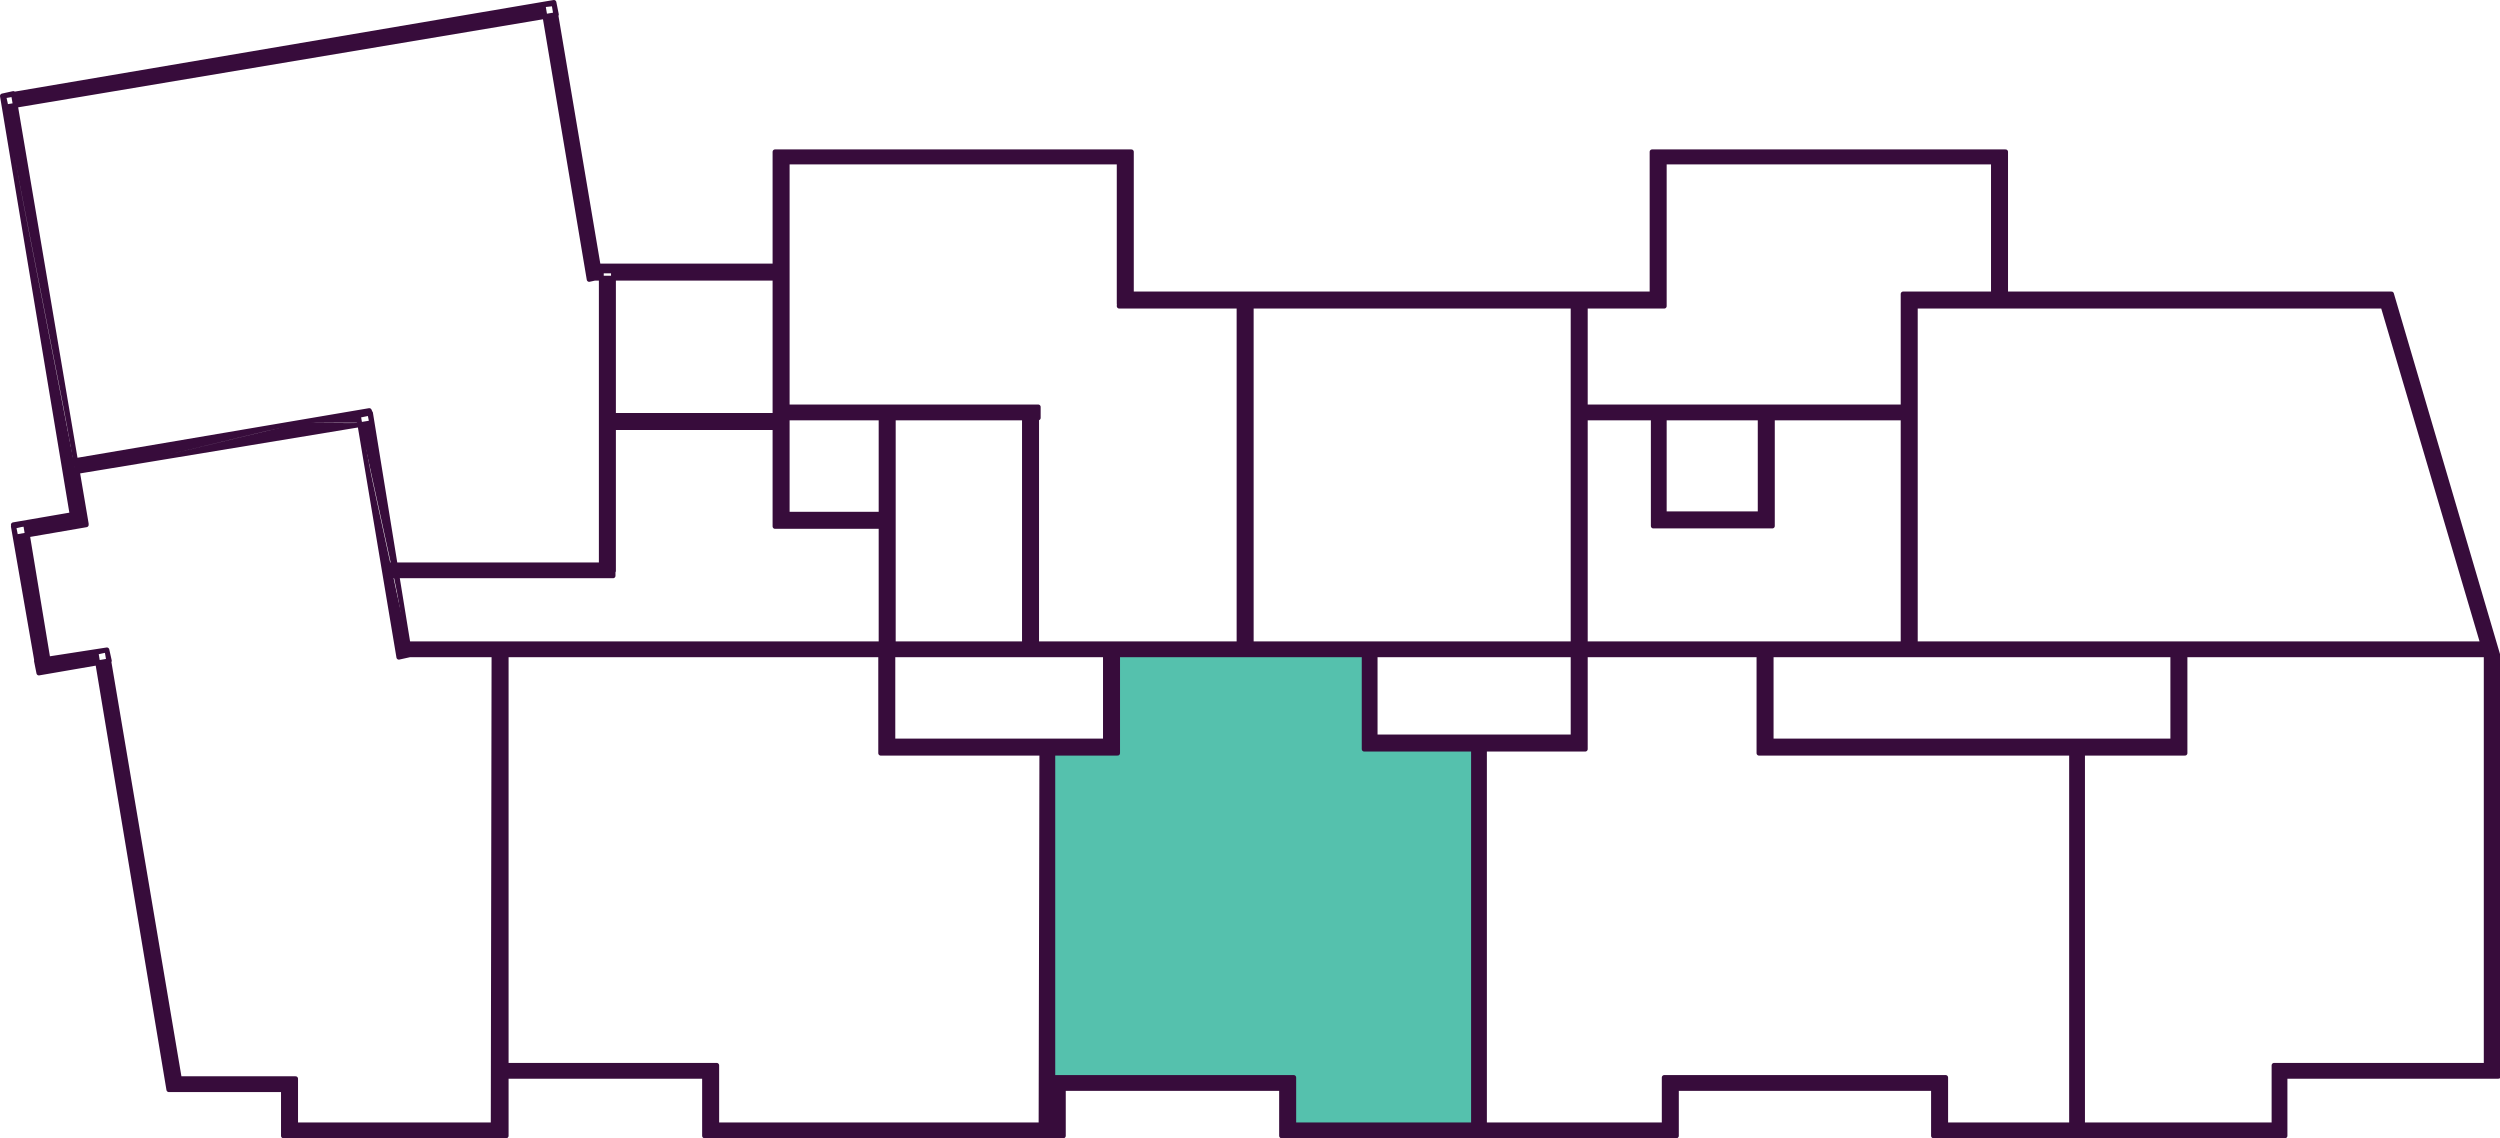<svg xmlns="http://www.w3.org/2000/svg" xmlns:xlink="http://www.w3.org/1999/xlink" viewBox="0 0 123.48 56.22"><defs><style>.cls-1,.cls-5{fill:none;}.cls-2{fill:#55c1ad;}.cls-3{fill:#370c3b;}.cls-4{clip-path:url(#clip-path);}.cls-5{stroke:#370c3b;stroke-linecap:round;stroke-linejoin:round;stroke-width:0.24px;}</style><clipPath id="clip-path" transform="translate(0 0)"><rect class="cls-1" width="123.48" height="56.22"/></clipPath></defs><g id="Layer_2" data-name="Layer 2"><g id="Layer_1-2" data-name="Layer 1"><polygon class="cls-2" points="55.2 32.34 55.2 36.36 55.2 36.96 55.2 37.2 51.96 37.2 51.96 53.22 52.5 53.22 63.3 53.22 63.9 53.22 63.9 55.56 72.78 55.56 72.78 53.22 72.78 37.2 72.78 36.96 67.38 36.96 67.38 36.36 67.38 32.34 55.2 32.34"/><rect class="cls-3" x="24.36" y="32.16" width="0.6" height="23.94"/><path class="cls-3" d="M20,31.8v.54H44.1V31.8m-.6,5.4h.6V31.8h-.6Z" transform="translate(0 0)"/><rect class="cls-3" x="54.6" y="31.8" width="0.6" height="5.4"/><rect class="cls-3" x="67.38" y="31.8" width="0.54" height="5.16"/><rect class="cls-3" x="50.64" y="20.1" width="0.6" height="12.06"/><rect class="cls-3" x="77.7" y="14.82" width="0.6" height="21.84"/><rect class="cls-3" x="61.2" y="14.82" width="0.6" height="17.28"/><rect class="cls-3" x="38.28" y="20.1" width="12.96" height="0.54"/><rect class="cls-3" x="30" y="20.52" width="8.58" height="0.6"/><rect class="cls-3" x="19.32" y="27.9" width="10.98" height="0.54"/><path class="cls-3" d="M2.34,32.64h0Zm0,0h0Zm3,0h0l-.5.09,4.1,21L5.35,32.64h0ZM.8,26.52l1.52,6.05h.05l-1-6.14Zm1.06,6.6.06.12,2.91-.51,3.51,21v.06l.6-.06-4.1-21,0-.09-.08-.42h.54l.07.42H5.4l-.12-.54-2.91.46v.08h0l.08.48-.12-.48,0-.07L.8,26.52l-.08-.3L.66,26ZM.66,26l.06.24,0-.24Zm3.54-.06h0ZM38.28,26H44.1v-.6H38.28ZM3.76,23.3l.5,2.56-.44-2.57Zm14-2.32,1.9,11.36.06.12.54-.12L17.8,21Zm-14,1.77.09.54L6.9,22.8l7.92-1.92Zm11.09-1.87L6.9,22.8,17.78,21l0-.1Zm3.54,0h-.58l0,.09,2.48,11.37Zm0,0Zm-.07-.36.07.36-.06-.36Zm-3.47.36h3l-.08-.36h.6V20.4h0l0-.13ZM29.7,28.2h.6V13.74h-.6ZM1,25.92H1Zm2.7,0h0Zm0,0h0Zm-.07-.5-2.87.5H.66V26h.59l.07.44,2.87-.5h.06v-.06h0l-.5-2.56-.11-.54L.12,4.74ZM.12,4.74l3.53,18h.08L.74,5.21.3,5.28.18,4.74Zm.54-.08v0l-.54.12H.66l.08.47,3-.47,20.22-4ZM27.38.24l.1.48H23.94l-20.22,4L26.91.82,29,13.68l.06.12.27-.06h.33v-.36h.6v.36h8.28v-.6h-9L27.42.24Zm0,0h0l0,0ZM23.94.72h3L26.82.24h0l.54-.06h0l0-.07Z" transform="translate(0 0)"/><rect class="cls-3" x="38.28" y="7.5" width="17.34" height="0.54"/><rect class="cls-3" x="81.6" y="7.5" width="17.46" height="0.54"/><rect class="cls-3" x="78" y="20.1" width="16.32" height="0.54"/><rect class="cls-3" x="55.32" y="14.52" width="26.88" height="0.6"/><rect class="cls-3" x="94.08" y="14.52" width="24" height="0.6"/><rect class="cls-3" x="43.56" y="20.1" width="0.6" height="12.06"/><rect class="cls-3" x="38.28" y="7.56" width="0.6" height="18.42"/><rect class="cls-3" x="55.32" y="7.5" width="0.6" height="7.5"/><rect class="cls-3" x="81.6" y="7.5" width="0.6" height="7.5"/><rect class="cls-3" x="98.46" y="7.5" width="0.6" height="7.5"/><path class="cls-3" d="M86.88,37.2h.6V32h-.6Zm30.66-22.5,5.22,17.76.06.12.54-.12L118.14,14.7ZM94,32.1h.6V14.52H94Zm23.52-17.4h.6l-.06-.18Z" transform="translate(0 0)"/><rect class="cls-3" x="81.66" y="20.28" width="0.54" height="5.52"/><rect class="cls-3" x="86.94" y="20.28" width="0.6" height="5.52"/><rect class="cls-3" x="81.66" y="25.38" width="5.88" height="0.6"/><rect class="cls-3" x="107.34" y="32.04" width="0.6" height="5.16"/><rect class="cls-3" x="95.46" y="53.22" width="0.6" height="2.88"/><rect class="cls-3" x="112.32" y="52.62" width="0.54" height="3.48"/><rect class="cls-3" x="82.2" y="53.22" width="0.6" height="2.88"/><rect class="cls-3" x="63.3" y="53.22" width="0.6" height="2.88"/><rect class="cls-3" x="102.3" y="36.96" width="0.54" height="18.6"/><rect class="cls-3" x="72.78" y="36.66" width="0.54" height="19.14"/><rect class="cls-3" x="51.42" y="36.66" width="0.54" height="19.14"/><rect class="cls-3" x="122.76" y="32.46" width="0.6" height="20.4"/><rect class="cls-3" x="43.5" y="36.6" width="11.64" height="0.6"/><rect class="cls-3" x="67.38" y="36.36" width="10.92" height="0.6"/><rect class="cls-3" x="42.42" y="31.8" width="25.5" height="0.54"/><rect class="cls-3" x="66.42" y="31.8" width="56.52" height="0.54"/><rect class="cls-3" x="87.18" y="36.6" width="20.46" height="0.6"/><rect class="cls-3" x="82.5" y="53.22" width="13.26" height="0.54"/><rect class="cls-3" x="51.9" y="53.22" width="0.6" height="2.88"/><rect class="cls-3" x="52.2" y="53.22" width="11.64" height="0.54"/><rect class="cls-3" x="34.8" y="52.62" width="0.6" height="3.48"/><rect class="cls-3" x="13.98" y="53.28" width="0.6" height="2.82"/><rect class="cls-3" x="24.48" y="52.62" width="10.86" height="0.54"/><rect class="cls-3" x="8.34" y="53.28" width="6.12" height="0.54"/><rect class="cls-3" x="112.56" y="52.62" width="10.8" height="0.54"/><rect class="cls-3" x="95.76" y="55.56" width="16.8" height="0.54"/><rect class="cls-3" x="63.6" y="55.56" width="18.9" height="0.54"/><rect class="cls-3" x="34.98" y="55.56" width="17.52" height="0.54"/><rect class="cls-3" x="14.16" y="55.56" width="10.8" height="0.54"/><g class="cls-4"><path class="cls-5" d="M112.32,56.1h.54V52.62h-.54ZM81.66,25.8h.54V20.28h-.54Zm0,.18h5.88v-.6H81.66Zm5.28-.18h.6V20.28h-.6ZM78,20.64H94.32V20.1H78ZM94,32.1h.6V14.52H94Zm13.32,5.1h.6V32h-.6Zm-5,18.36h.54V37h-.54ZM86.88,37.2h.6V32h-.6Zm.3,0h20.46v-.6H87.18ZM67.38,37H78.3v-.6H67.38Zm0-5.16h.54V37h-.54Zm5.4,24h.54V36.66h-.54ZM66.42,32.34h56.52V31.8H66.42Zm-24,0h25.5V31.8H42.42ZM54.6,37.2h.6V31.8h-.6Zm-11.1,0H55.14v-.6H43.5Zm0-5.4h.6v5.4h-.6ZM24.36,56.1H25V32.16h-.6Zm10.44,0h.6V52.62h-.6ZM24.48,53.16H35.34v-.54H24.48ZM51.42,55.8H52V36.66h-.54ZM35,56.1H52.5v-.54H35Zm16.92,0h.6V53.22h-.6Zm.3-2.34H63.84v-.54H52.2ZM63.3,56.1h.6V53.22h-.6Zm.3,0H82.5v-.54H63.6Zm18.6,0h.6V53.22h-.6Zm.3-2.34H95.76v-.54H82.5Zm13,2.34h.6V53.22h-.6Zm.3,0h16.8v-.54H95.76Zm16.8-2.94h10.8v-.54h-10.8Zm10.2-.3h.6V32.46h-.6Zm-4.68-38.34-.54.18,5.28,17.88.54-.12Zm-24,.6h24v-.6h-24ZM98.46,15h.6V7.5h-.6ZM81.6,8H99.06V7.5H81.6Zm0,7h.6V7.5h-.6ZM77.7,36.66h.6V14.82h-.6ZM61.2,32.1h.6V14.82h-.6ZM38.28,8H55.62V7.5H38.28Zm17,7h.6V7.5h-.6Zm0,.12H82.2v-.6H55.32Zm-11.76,17h.6V20.1h-.6Zm7.08,0h.6V20.1h-.6ZM38.28,26H44.1v-.6H38.28ZM30,21.12h8.58v-.6H30Zm8.28-.48h13V20.1h-13Zm0,5.34h.6V7.56h-.6Zm-19,2.46h11V27.9h-11ZM29.7,28.2h.6V13.38h-.6Zm-.36-14.46h9.24v-.6H29.34ZM20,32.34H44.1V31.8H20ZM18.3,20.4l-.6.12,2,11.94.54-.12ZM27.36.18l-.54.06L29.1,13.8l.54-.12Zm.12.54-.12-.6L.18,4.74l.12.54ZM18.36,20.88l-.12-.6L3.42,22.8l.06.54ZM.66,4.62l-.54.12L3.66,26l.6-.12Zm3.6,21.3-.12-.6-3.48.6.12.6ZM1.92,33.24l.54-.12-1.2-7.26L.66,26Zm3.48-.6-.12-.54-3.48.54.12.6ZM8.34,53.82l-3.6-21.6.54-.12L8.94,53.76l-.6.06h6.12v-.54H8.34ZM14,56.1h.6V53.28H14Zm.18,0H25v-.54H14.16Z" transform="translate(0 0)"/></g></g></g></svg>